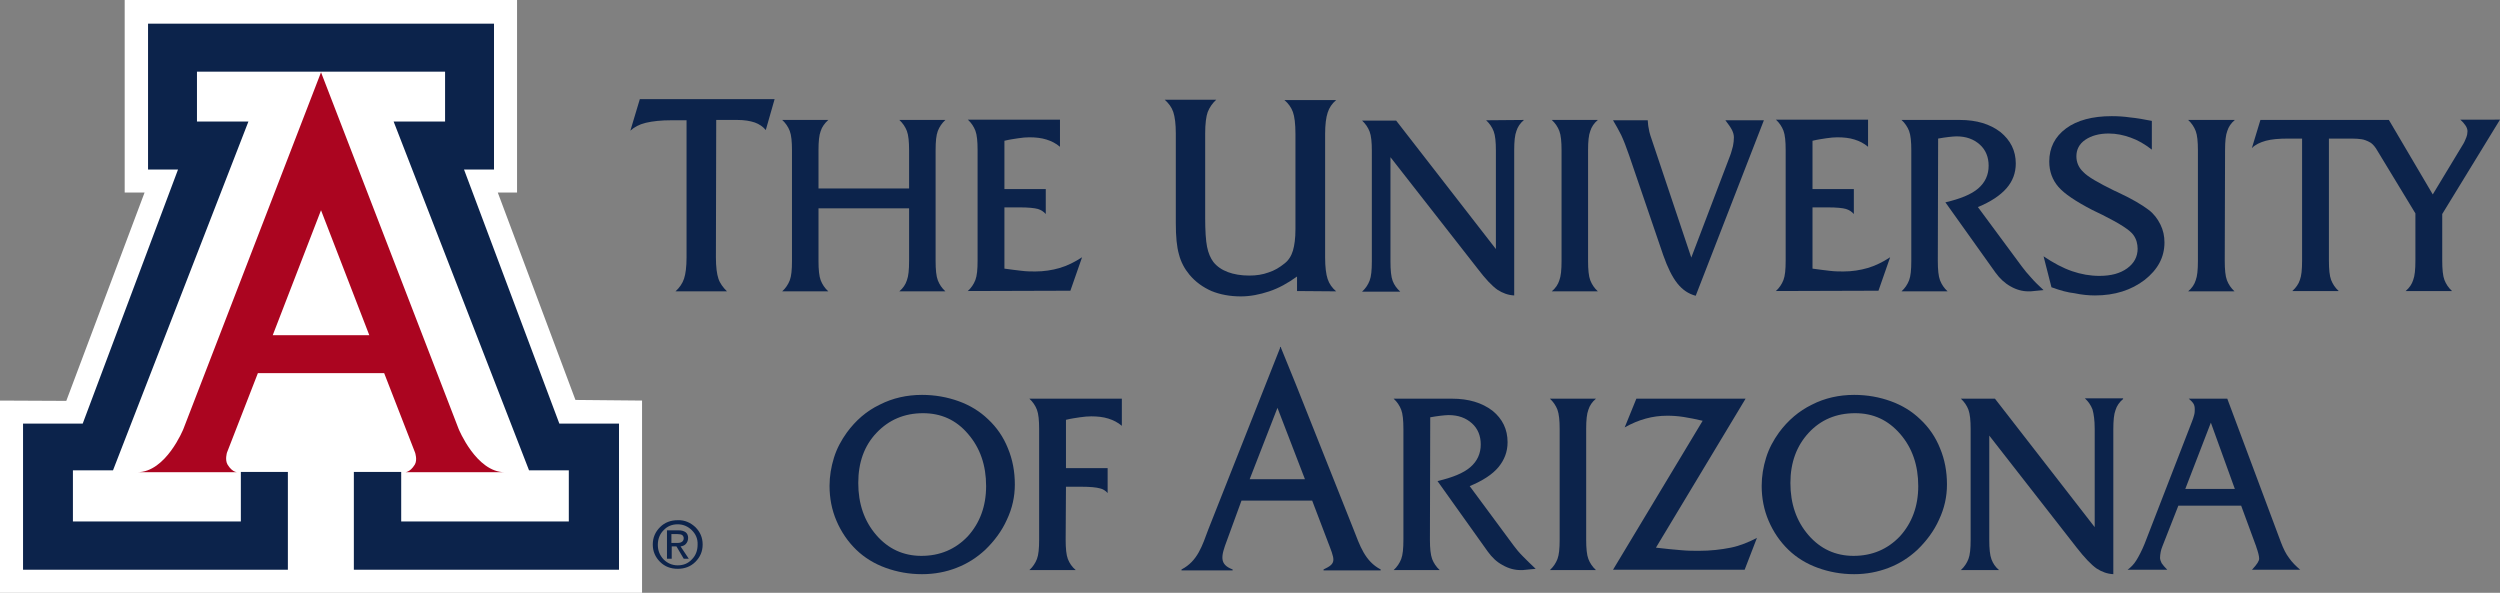 <?xml version="1.0" encoding="utf-8"?>
<!-- Generator: Adobe Illustrator 17.1.0, SVG Export Plug-In . SVG Version: 6.00 Build 0)  -->
<!DOCTYPE svg PUBLIC "-//W3C//DTD SVG 1.1//EN" "http://www.w3.org/Graphics/SVG/1.1/DTD/svg11.dtd">
<svg version="1.1" id="Layer_1" xmlns="http://www.w3.org/2000/svg" xmlns:xlink="http://www.w3.org/1999/xlink" x="0px" y="0px"
	 viewBox="0 1036.2 792 187.8" enable-background="new 0 1036.2 792 187.8" xml:space="preserve">
<rect x="0" y="1036.2" width="792" height="187.8" fill="#808080" stroke="none"/>
<g>
	<path fill="#0C234B" d="M226.8,1117.7c0,3.1,0.3,5.3,0.8,6.8s1.5,2.8,2.7,4H214c1.3-1.2,2.2-2.5,2.7-4s0.8-3.7,0.8-6.8v-43.4h-4.8
		c-3.3,0-6,0.3-8.1,0.8s-3.7,1.4-4.9,2.5l3-10h42.7l-2.8,9.8c-0.9-1.1-2.1-1.9-3.5-2.4c-1.5-0.5-3.3-0.8-5.5-0.8h-6.7L226.8,1117.7
		L226.8,1117.7z"/>
	<path fill="#0C234B" d="M259.3,1118.9c0,2.7,0.2,4.8,0.7,6.1c0.5,1.3,1.3,2.5,2.4,3.5h-14.6c1.1-1,1.9-2.2,2.4-3.5
		c0.5-1.3,0.7-3.3,0.7-6.1v-35.1c0-2.7-0.2-4.8-0.7-6.1c-0.5-1.3-1.3-2.5-2.4-3.5h14.6c-1.1,1-2,2.2-2.4,3.5
		c-0.5,1.3-0.7,3.3-0.7,6.1v12.1H288v-12.1c0-2.7-0.2-4.8-0.7-6.1c-0.5-1.3-1.3-2.5-2.4-3.5h14.6c-1.1,1-1.9,2.2-2.4,3.5
		c-0.5,1.3-0.7,3.3-0.7,6.1v35.1c0,2.7,0.2,4.8,0.7,6.1c0.5,1.3,1.3,2.5,2.4,3.5h-14.6c1.2-1,2-2.2,2.4-3.5c0.5-1.3,0.7-3.3,0.7-6.1
		v-16.7h-28.7V1118.9L259.3,1118.9z"/>
	<path fill="#0C234B" d="M306.6,1128.4c1.1-1,1.9-2.2,2.4-3.5c0.5-1.3,0.7-3.3,0.7-6.1v-35.1c0-2.7-0.2-4.8-0.7-6.1
		c-0.5-1.3-1.3-2.5-2.4-3.5h29.2v8.6c-1.3-1.1-2.7-1.8-4.3-2.3c-1.6-0.5-3.4-0.7-5.4-0.7c-1.1,0-2.2,0.1-3.5,0.3s-2.8,0.4-4.4,0.8
		v15.3h13.1v7.9c-0.6-0.7-1.5-1.3-2.5-1.6c-1.1-0.3-3-0.5-5.8-0.5h-4.8v19.4c2,0.3,3.9,0.5,5.5,0.7c1.6,0.2,3.1,0.2,4.3,0.2
		c2.7,0,5.3-0.4,7.7-1.1c2.4-0.7,4.8-1.9,7.1-3.4l-3.7,10.6L306.6,1128.4L306.6,1128.4z"/>
	<path fill="#0C234B" d="M410.9,1128.4v-4.6c-2.9,2.1-5.8,3.7-8.8,4.7s-6,1.6-9,1.6c-3.5,0-6.6-0.6-9.3-1.7c-2.7-1.2-5.1-2.9-7-5.2
		c-1.5-1.8-2.7-4-3.3-6.4c-0.7-2.4-1-5.7-1-9.8v-28.5c0-3-0.3-5.3-0.8-6.8s-1.4-2.7-2.7-3.9h16.3c-1.2,1.1-2.1,2.4-2.7,3.9
		c-0.5,1.4-0.8,3.7-0.8,6.8v26.7c0,4.1,0.2,7.2,0.6,9.2s1.1,3.6,2,4.8c1.1,1.4,2.7,2.5,4.6,3.2c1.9,0.7,4.1,1.1,6.8,1.1
		c2.2,0,4.2-0.3,6.1-1c1.9-0.6,3.5-1.6,5-2.8c1.3-1,2.2-2.4,2.7-4.1s0.8-3.9,0.8-6.8v-30.2c0-3.2-0.3-5.5-0.8-6.9s-1.4-2.7-2.7-3.8
		h16.4c-1.3,1.1-2.2,2.4-2.7,4c-0.5,1.5-0.8,3.8-0.8,6.7v39.2c0,3,0.3,5.3,0.8,6.8s1.4,2.8,2.7,3.9L410.9,1128.4L410.9,1128.4z"/>
	<path fill="#0C234B" d="M482.8,1074.2c-1.2,1-2,2.2-2.4,3.5c-0.5,1.3-0.7,3.3-0.7,6.1v46c-1.9-0.1-3.6-0.7-5.3-1.8
		c-1.7-1.2-3.8-3.4-6.3-6.7l-27.6-35.3v33c0,2.8,0.2,4.9,0.7,6.2s1.3,2.4,2.4,3.4h-12.1c1.1-1,1.9-2.2,2.4-3.5s0.7-3.3,0.7-6.1V1084
		c0-2.7-0.2-4.8-0.7-6.1s-1.3-2.5-2.4-3.5h10.8l31.6,40.7v-31.2c0-2.7-0.2-4.8-0.7-6.1s-1.3-2.5-2.4-3.5L482.8,1074.2L482.8,1074.2z
		"/>
	<path fill="#0C234B" d="M503.1,1118.9c0,2.7,0.2,4.8,0.7,6.1c0.5,1.3,1.3,2.5,2.4,3.5h-14.6c1.2-1,2-2.2,2.4-3.5
		c0.5-1.3,0.7-3.3,0.7-6.1v-35.1c0-2.7-0.2-4.8-0.7-6.1c-0.5-1.3-1.3-2.5-2.4-3.5h14.6c-1.2,1-2,2.2-2.4,3.5
		c-0.5,1.3-0.7,3.3-0.7,6.1V1118.9L503.1,1118.9z"/>
	<path fill="#0C234B" d="M537.2,1129.9c-2.3-0.6-4.2-1.9-5.8-3.9s-3.1-5-4.5-9l-10.8-31.6c-0.9-2.6-1.7-4.7-2.5-6.4
		c-0.8-1.6-1.7-3.2-2.6-4.7h11c0.1,0.9,0.1,1.7,0.3,2.5c0.1,0.8,0.3,1.5,0.5,2.2l13,38.8l12.3-32.3c0.4-1,0.6-2,0.9-3
		c0.2-1,0.3-1.9,0.3-2.8c0-0.7-0.2-1.5-0.6-2.3c-0.4-0.8-1.1-1.8-2.1-3.1h12.2L537.2,1129.9L537.2,1129.9z"/>
	<path fill="#0C234B" d="M562.6,1128.4c1.1-1,1.9-2.2,2.4-3.5c0.5-1.3,0.7-3.3,0.7-6.1v-35.1c0-2.7-0.2-4.8-0.7-6.1
		c-0.5-1.3-1.3-2.5-2.4-3.5h29.2v8.6c-1.3-1.1-2.7-1.8-4.3-2.3s-3.4-0.7-5.4-0.7c-1,0-2.2,0.1-3.5,0.3s-2.8,0.4-4.4,0.8v15.3h13.1
		v7.9c-0.6-0.7-1.5-1.3-2.5-1.6s-3-0.5-5.8-0.5h-4.8v19.4c2,0.3,3.9,0.5,5.5,0.7c1.6,0.2,3.1,0.2,4.3,0.2c2.7,0,5.3-0.4,7.7-1.1
		s4.8-1.9,7.1-3.4l-3.7,10.6L562.6,1128.4L562.6,1128.4z"/>
	<path fill="#0C234B" d="M613.9,1118.9c0,2.7,0.2,4.8,0.7,6.1c0.5,1.3,1.3,2.5,2.4,3.5h-14.6c1.1-1,1.9-2.2,2.4-3.5
		c0.5-1.3,0.7-3.3,0.7-6.1v-35.1c0-2.7-0.2-4.8-0.7-6.1c-0.5-1.3-1.3-2.5-2.4-3.5h18.5c5.3,0,9.5,1.3,12.8,3.8
		c3.2,2.6,4.9,5.9,4.9,10c0,3-1,5.6-2.9,7.8c-2,2.3-5,4.3-9.1,6l13.9,18.8c0.8,1.1,1.8,2.3,3,3.6c1.1,1.3,2.5,2.6,3.9,3.9l-4.1,0.4
		h-0.7c-1.9,0-3.8-0.5-5.7-1.6c-1.8-1-3.4-2.5-4.7-4.3l-15.9-22.3c4.7-1.1,8.2-2.5,10.4-4.4s3.3-4.3,3.3-7.2c0-2.7-0.9-5-2.8-6.7
		c-1.9-1.7-4.3-2.6-7.4-2.6c-0.7,0-1.5,0.1-2.5,0.2c-1,0.1-2.1,0.3-3.3,0.5L613.9,1118.9L613.9,1118.9z"/>
	<path fill="#0C234B" d="M649.9,1127.2l-2.5-9.8c3.1,2.1,6.1,3.7,9,4.7s5.8,1.5,8.7,1.5c3.7,0,6.6-0.8,8.8-2.4
		c2.2-1.6,3.3-3.7,3.3-6.2c0-0.7-0.1-1.5-0.3-2.2s-0.5-1.4-1-2.1c-1-1.5-4.2-3.6-9.8-6.4c-1.4-0.7-2.5-1.2-3.3-1.6
		c-5.2-2.7-8.8-5.1-10.7-7.3c-1.9-2.2-2.9-4.9-2.9-8c0-4.4,1.8-7.9,5.3-10.5c3.5-2.6,8.4-3.9,14.5-3.9c1.8,0,3.7,0.1,5.8,0.4
		c2.1,0.2,4.4,0.6,6.9,1.1v9.1c-2.2-1.7-4.4-3-6.7-3.8c-2.2-0.8-4.5-1.3-7-1.3c-3,0-5.5,0.7-7.4,2c-1.9,1.3-2.8,3.1-2.8,5.2
		c0,1.9,0.7,3.6,2.2,5c1.4,1.5,4.7,3.4,9.8,5.9c0.3,0.1,0.7,0.3,1.3,0.6c4.3,2,7.5,3.9,9.6,5.5c1.6,1.2,2.8,2.8,3.7,4.6
		s1.3,3.7,1.3,5.7c0,4.7-2.1,8.6-6.3,11.9c-4.2,3.2-9.4,4.9-15.7,4.9c-2,0-4.2-0.2-6.5-0.7C655.2,1128.9,652.6,1128.2,649.9,1127.2
		L649.9,1127.2z"/>
	<path fill="#0C234B" d="M704.8,1118.9c0,2.7,0.2,4.8,0.7,6.1c0.5,1.3,1.3,2.5,2.4,3.5h-14.7c1.2-1,2-2.2,2.4-3.5
		c0.5-1.3,0.7-3.3,0.7-6.1v-35.1c0-2.7-0.2-4.8-0.7-6.1c-0.5-1.3-1.3-2.5-2.4-3.5H708c-1.2,1-2,2.2-2.4,3.5
		c-0.5,1.3-0.7,3.3-0.7,6.1L704.8,1118.9L704.8,1118.9z"/>
	<path fill="#0C234B" d="M404.7,1165.4l-8.8,22.6h17.5L404.7,1165.4L404.7,1165.4z M405.7,1146.1l4.8,11.8l18.3,46
		c2,5.1,3.6,10.1,8.6,12.7v0.3h-18.1v-0.3c4.3-2,3.6-2.9,1.2-9.2l-4.8-12.6h-22.4l-4.6,12.6c-1.9,5-2.5,7.6,1.8,9.2v0.3h-16.2v-0.3
		c5.1-2.6,6.6-7.6,8.5-12.7l22.7-57.4v-0.4H405.7z"/>
	<path fill="#0C234B" d="M292.4,1167.1c-5.9,0-10.8,2.1-14.7,6.2c-3.9,4.1-5.8,9.4-5.8,15.9c0,6.6,1.9,12.1,5.7,16.5
		c3.8,4.4,8.6,6.6,14.3,6.6c5.9,0,10.8-2.1,14.7-6.2c3.8-4.2,5.8-9.5,5.8-15.9c0-6.6-1.9-12.1-5.7-16.5
		C302.9,1169.2,298.1,1167.1,292.4,1167.1L292.4,1167.1z M292.1,1218.1c-4.1,0-7.9-0.7-11.5-2s-6.7-3.2-9.3-5.7
		c-2.7-2.6-4.8-5.7-6.3-9.2s-2.2-7.2-2.2-11.1c0-3,0.5-6,1.4-8.9s2.3-5.5,4.1-8c2.8-3.8,6.2-6.8,10.4-8.8c4.1-2.1,8.6-3.1,13.4-3.1
		c4.1,0,8,0.7,11.6,2c3.6,1.3,6.7,3.2,9.3,5.7c2.8,2.6,4.9,5.7,6.3,9.2c1.5,3.6,2.2,7.4,2.2,11.5c0,3.8-0.8,7.5-2.5,11.1
		c-1.6,3.6-4,6.8-6.9,9.6c-2.7,2.5-5.7,4.4-9.1,5.7C299.7,1217.4,296,1218.1,292.1,1218.1L292.1,1218.1z"/>
	<path fill="#0C234B" d="M337.6,1207.2c0,2.7,0.2,4.8,0.7,6.1s1.3,2.5,2.5,3.5h-14.7c1.1-1,1.9-2.2,2.4-3.5s0.7-3.3,0.7-6.1v-35.1
		c0-2.7-0.2-4.8-0.7-6.1s-1.3-2.5-2.4-3.5h29.3v8.6c-1.3-1.1-2.7-1.8-4.3-2.3c-1.6-0.5-3.4-0.7-5.4-0.7c-1.1,0-2.2,0.1-3.6,0.3
		c-1.3,0.2-2.8,0.4-4.4,0.8v15.3h13.2v7.9c-0.6-0.7-1.5-1.3-2.5-1.5c-1.1-0.3-3-0.5-5.8-0.5h-4.9L337.6,1207.2L337.6,1207.2z"/>
	<path fill="#0C234B" d="M453,1207.2c0,2.7,0.2,4.7,0.7,6.1c0.5,1.3,1.3,2.5,2.4,3.5h-14.6c1.1-1,1.9-2.2,2.4-3.5s0.7-3.3,0.7-6.1
		v-35.1c0-2.7-0.2-4.8-0.7-6.1s-1.3-2.5-2.4-3.5H460c5.3,0,9.5,1.3,12.8,3.8c3.2,2.6,4.8,5.9,4.8,10c0,3-1,5.6-2.9,7.9
		c-1.9,2.3-5,4.3-9.1,6l13.9,18.8c0.8,1.1,1.8,2.3,3,3.5s2.5,2.5,4,3.9l-4.1,0.4h-0.7c-1.9,0-3.8-0.5-5.7-1.6
		c-1.9-1-3.4-2.5-4.7-4.3l-15.9-22.3c4.7-1.1,8.2-2.5,10.4-4.4c2.2-1.9,3.3-4.3,3.3-7.2c0-2.7-0.9-5-2.8-6.7s-4.3-2.6-7.4-2.6
		c-0.7,0-1.5,0.1-2.5,0.2c-1,0.1-2.1,0.3-3.3,0.5L453,1207.2L453,1207.2z"/>
	<path fill="#0C234B" d="M502.5,1207.2c0,2.7,0.2,4.8,0.7,6.1s1.3,2.5,2.4,3.5H491c1.1-1,1.9-2.2,2.4-3.5s0.7-3.3,0.7-6.1v-35.1
		c0-2.7-0.2-4.7-0.7-6.1c-0.5-1.3-1.3-2.5-2.4-3.5h14.6c-1.2,1-2,2.2-2.4,3.5c-0.5,1.3-0.7,3.3-0.7,6.1V1207.2L502.5,1207.2z"/>
	<path fill="#0C234B" d="M556.6,1206.6l-3.9,10.1H511l28.4-47.2c-2.1-0.5-4.1-0.9-6-1.2s-3.6-0.4-5.2-0.4c-2.4,0-4.6,0.3-6.8,0.9
		c-2.2,0.6-4.4,1.5-6.7,2.8l3.7-9.1H553l-28.4,47.2c3.2,0.4,5.8,0.6,8,0.8c2.1,0.2,4,0.2,5.6,0.2c3.7,0,7.1-0.4,10.1-1
		C551.3,1209.1,554.1,1207.9,556.6,1206.6L556.6,1206.6z"/>
	<path fill="#0C234B" d="M587.7,1167.1c-6,0-10.9,2.1-14.7,6.2c-3.8,4.1-5.8,9.4-5.8,15.9c0,6.6,1.9,12.1,5.7,16.5
		c3.8,4.4,8.6,6.6,14.3,6.6c5.9,0,10.8-2.1,14.7-6.2c3.8-4.2,5.8-9.5,5.8-15.9c0-6.6-1.9-12.1-5.7-16.5
		C598.1,1169.2,593.4,1167.1,587.7,1167.1L587.7,1167.1z M587.4,1218.1c-4.1,0-7.9-0.7-11.5-2s-6.7-3.2-9.3-5.7
		c-2.7-2.6-4.8-5.7-6.3-9.2s-2.2-7.2-2.2-11.1c0-3,0.5-6,1.4-8.9s2.3-5.5,4.1-8c2.8-3.8,6.3-6.8,10.4-8.8c4.1-2.1,8.6-3.1,13.4-3.1
		c4.2,0,8,0.7,11.6,2c3.6,1.3,6.7,3.2,9.3,5.7c2.8,2.6,4.9,5.7,6.3,9.2c1.5,3.6,2.2,7.4,2.2,11.5c0,3.8-0.8,7.5-2.5,11.1
		c-1.6,3.6-4,6.8-6.9,9.6c-2.7,2.5-5.7,4.4-9.1,5.7C594.9,1217.4,591.3,1218.1,587.4,1218.1L587.4,1218.1z"/>
	<path fill="#0C234B" d="M672.6,1162.6c-1.2,1-2,2.2-2.4,3.5c-0.5,1.3-0.7,3.3-0.7,6.1v45.9c-1.9-0.1-3.6-0.7-5.3-1.8
		c-1.7-1.2-3.8-3.4-6.3-6.6l-27.7-35.5v33c0,2.8,0.2,4.9,0.7,6.2c0.5,1.3,1.2,2.4,2.4,3.4h-12.1c1.1-1,1.9-2.2,2.4-3.5
		c0.5-1.3,0.7-3.3,0.7-6.1v-35.1c0-2.7-0.2-4.7-0.7-6.1c-0.5-1.3-1.3-2.5-2.4-3.5H632l31.6,40.7V1172c0-2.7-0.3-4.7-0.7-6.1
		c-0.5-1.3-1.3-2.5-2.4-3.5h12.1V1162.6z"/>
	<path fill="#0C234B" d="M692.3,1191.1H708l-7.6-21L692.3,1191.1L692.3,1191.1z M685,1209.4c-0.2,0.5-0.4,1.1-0.5,1.7
		s-0.2,1.2-0.2,1.8c0,0.5,0.2,1.1,0.5,1.7c0.4,0.6,1,1.3,1.8,2.1H674c1-0.7,2-1.7,2.8-3s1.7-3,2.6-5.2l15-38.7
		c0.3-0.7,0.5-1.4,0.7-2.1s0.2-1.3,0.2-1.9s-0.1-1.2-0.4-1.7c-0.3-0.5-0.8-1-1.5-1.6h12.2l17,45.5c0.8,2.1,1.6,3.7,2.6,5
		c0.9,1.3,2.1,2.5,3.5,3.7h-15.3l0.2-0.2c1.4-1.5,2.1-2.6,2.1-3.3c0-0.8-0.3-2-0.9-3.7c-0.1-0.3-0.1-0.5-0.2-0.6l-4.6-12.5h-19.9
		L685,1209.4L685,1209.4z"/>
	<path fill="#0C234B" d="M756.8,1074.2l13.9,23.6l9.3-15.4c0.6-0.9,1-1.8,1.3-2.6s0.4-1.4,0.4-2s-0.2-1.2-0.6-1.8
		c-0.4-0.6-0.9-1.2-1.7-1.9H792l-18.3,29.9v14.8c0,2.7,0.2,4.8,0.7,6.1s1.3,2.5,2.4,3.5h-14.7c1.2-1,2-2.2,2.4-3.5
		c0.5-1.3,0.7-3.3,0.7-6.1v-15l-12.5-20.6c-1.3-1.9-2.2-2.1-3.4-2.6c-1.3-0.5-3.5-0.5-5.5-0.5h-6v38.7c0,2.7,0.2,4.8,0.7,6.1
		c0.5,1.3,1.3,2.5,2.4,3.5h-14.7c1.1-1,2-2.2,2.4-3.5c0.5-1.3,0.7-3.3,0.7-6.1v-38.7H725c-3,0-5.4,0.2-7.2,0.7s-3.3,1.2-4.4,2.3
		l2.7-8.9H756.8L756.8,1074.2z"/>
	<polygon fill="#FFFFFF" points="163.8,1036.2 163.8,1097.2 157.7,1097.2 182.3,1162.9 203.4,1163.1 203.4,1224.1 0,1224.1 
		0,1163.1 21,1163.2 45.8,1097.2 39.5,1097.2 39.5,1036.2 	"/>
	<polyline fill="#0C234B" points="101.7,1058.9 141,1058.9 141,1074.7 124.7,1074.7 167.6,1185.2 180.2,1185.2 180.2,1201.4 
		127.1,1201.4 127.1,1185.7 112.1,1185.7 112.1,1216.7 196.1,1216.7 196.1,1170.4 177.2,1170.4 147,1089.9 156.5,1089.9 
		156.5,1043.7 101.7,1043.7 101.7,1043.7 46.9,1043.7 46.9,1089.9 56.4,1089.9 26.2,1170.4 7.3,1170.4 7.3,1216.7 91.2,1216.7 
		91.2,1185.7 76.3,1185.7 76.3,1201.4 23.1,1201.4 23.1,1185.2 35.8,1185.2 78.7,1074.7 62.4,1074.7 62.4,1058.9 101.7,1058.9 	"/>
	<path fill="#0C234B" d="M220.3,1203.2c1.5,1.5,2.3,3.3,2.3,5.5s-0.8,4-2.3,5.5s-3.4,2.2-5.6,2.2c-2.2,0-4.1-0.7-5.6-2.2
		s-2.3-3.3-2.3-5.5s0.8-4,2.3-5.5s3.4-2.2,5.6-2.2C216.9,1200.9,218.8,1201.8,220.3,1203.2L220.3,1203.2L220.3,1203.2z
		 M219.2,1204.2c-1.2-1.2-2.7-1.9-4.5-1.9s-3.3,0.6-4.5,1.9c-1.2,1.2-1.8,2.8-1.8,4.6s0.6,3.3,1.8,4.6c1.2,1.2,2.7,1.9,4.5,1.9
		s3.3-0.6,4.5-1.9c1.2-1.2,1.8-2.8,1.8-4.6C221.1,1206.9,220.4,1205.4,219.2,1204.2L219.2,1204.2L219.2,1204.2z M211.3,1204.2h0.7
		h2.9c1,0,1.7,0.2,2.3,0.6c0.5,0.4,0.8,1,0.8,1.8c0,0.8-0.3,1.5-0.8,2c-0.4,0.4-0.9,0.6-1.6,0.7l2.6,3.9h-0.8h-0.8l-2.3-3.9h-1.5
		v3.9H212h-0.7V1204.2L211.3,1204.2L211.3,1204.2z M212.7,1208.2h1.9c0.7,0,1.1-0.1,1.5-0.4c0.3-0.2,0.5-0.6,0.5-1.1
		c0-0.4-0.2-0.8-0.5-1s-0.8-0.3-1.5-0.3h-1.9V1208.2L212.7,1208.2L212.7,1208.2z"/>
	<path fill="#AB0520" d="M101.7,1059.1l43.6,113c0,0,5.6,13.7,14.6,13.7h-31.7c0,0,1.6,0.2,3.2-2.4c0.9-1.5,0.1-3.8,0.1-3.8
		l-9.8-25.2h-20h-20l-9.8,25.2c0,0-0.7,2.3,0.2,3.8c1.6,2.6,3.2,2.4,3.2,2.4H43.5c9.1,0,14.6-13.7,14.6-13.7L101.7,1059.1
		 M101.6,1142.4H117l-15.3-39.6l-15.3,39.6H101.6L101.6,1142.4L101.6,1142.4z"/>
</g>
</svg>
